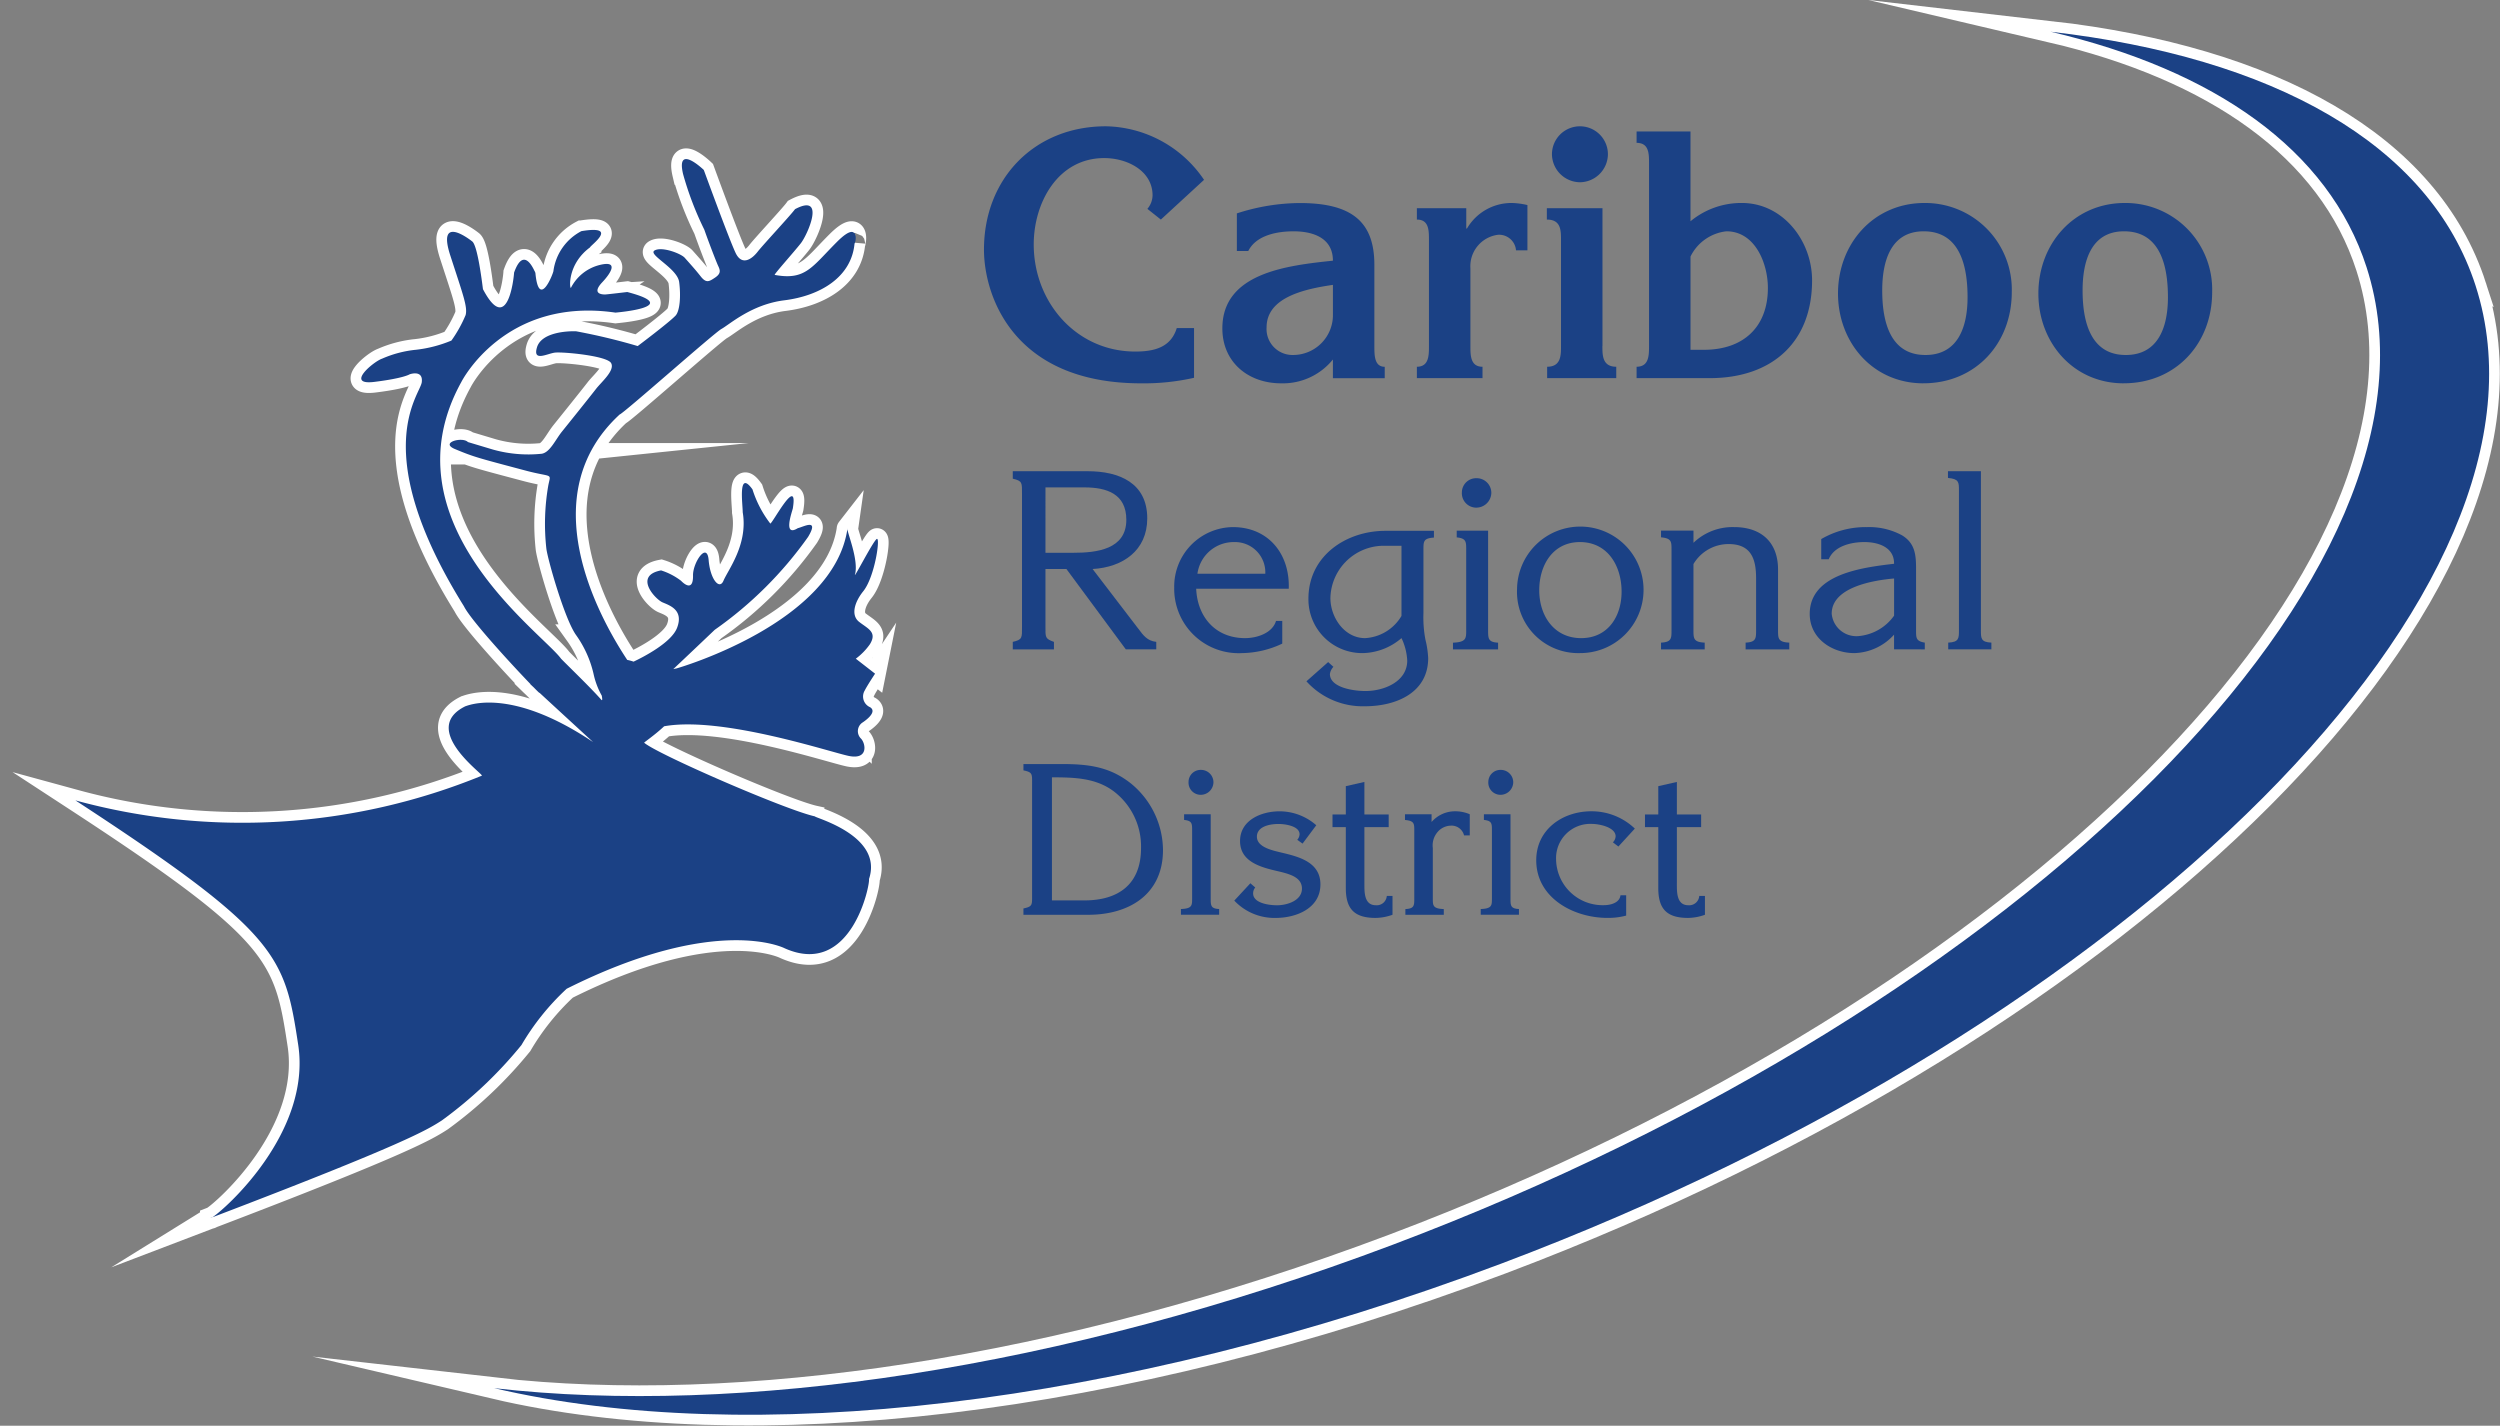 <svg xmlns="http://www.w3.org/2000/svg" width="252.547" height="144.024" viewBox="0 0 252.547 144.024">
  <rect x="0" y="0" width="252.547" height="144.024" fill="#808080" stroke="none"/>
  <g id="Group_6539" data-name="Group 6539" transform="translate(-232.383 -19.796)">
    <path id="Path_30758" data-name="Path 30758" d="M391.254,319.894c-4.642-14.428-20.6-23.123-42.948-25.691,16.519,3.87,28.089,11.884,31.928,23.805,9.767,30.356-34.276,74.556-98.366,98.729-33.64,12.686-66.107,17.321-90.788,14.493,25.533,5.98,62.893,2.068,101.815-12.611,64.09-24.172,108.125-68.369,98.358-98.725Z" transform="translate(91.222 -271.203)" fill="#1b4185" stroke="#fff" stroke-miterlimit="22.926" stroke-width="2.161"/>
    <path id="Path_30759" data-name="Path 30759" d="M391.254,319.894c-4.642-14.428-20.6-23.123-42.948-25.691,16.519,3.87,28.089,11.884,31.928,23.805,9.767,30.356-34.276,74.556-98.366,98.729-33.64,12.686-66.107,17.321-90.788,14.493,25.533,5.98,62.893,2.068,101.815-12.611,64.09-24.172,108.125-68.369,98.358-98.725Z" transform="translate(91.222 -271.203)" fill="#1b4185"/>
    <path id="Path_30760" data-name="Path 30760" d="M282.013,317.733l-1.362-1.082a2.164,2.164,0,0,0,.524-1.361c0-2.478-2.548-3.769-4.885-3.769-4.678,0-7.12,4.5-7.12,8.725,0,5.828,4.293,10.819,10.261,10.819,1.919,0,3.595-.419,4.188-2.374h1.745v5.026a22.927,22.927,0,0,1-5.34.559c-13.087,0-15.88-9.04-15.88-13.507,0-7.189,5.1-12.46,12.319-12.46a12.224,12.224,0,0,1,9.912,5.41l-4.362,4.014Z" transform="translate(67.639 -275.756)" fill="#1b4185"/>
    <path id="Path_30761" data-name="Path 30761" d="M310.871,335.56a6.5,6.5,0,0,1-5.235,2.408c-3.316,0-5.933-2.129-5.933-5.549,0-5.619,6.562-6.352,11.168-6.841,0-2.269-1.954-2.966-3.979-2.966-1.64,0-3.769.384-4.572,1.99h-1.151v-3.8a20.87,20.87,0,0,1,6.351-1.046c5.3,0,7.539,1.919,7.539,6.247v8.2c0,.942,0,2.094,1.047,2.094v1.152h-5.235V335.56Zm0-7.538h0c-2.862.419-6.7,1.256-6.7,4.292a2.623,2.623,0,0,0,2.653,2.792,4.029,4.029,0,0,0,4.048-4.119v-2.966Z" transform="translate(56.161 -279.449)" fill="#1b4185"/>
    <path id="Path_30762" data-name="Path 30762" d="M328.717,320.274h4.99v2.059h.07a5.2,5.2,0,0,1,4.571-2.582,7.764,7.764,0,0,1,1.537.209v4.573h-1.152a1.714,1.714,0,0,0-1.815-1.571,3.2,3.2,0,0,0-2.792,3.385V334.2c0,.942,0,2.094,1.222,2.094v1.152h-6.631v-1.152c1.221,0,1.221-1.152,1.221-2.094V323.52c0-1.013,0-2.094-1.221-2.094v-1.152Z" transform="translate(46.796 -279.449)" fill="#1b4185"/>
    <path id="Path_30763" data-name="Path 30763" d="M353.713,330.506c0,.942,0,2.094,1.4,2.094v1.152h-6.981V332.6c1.4,0,1.4-1.152,1.4-2.094V319.827c0-1.012,0-2.094-1.431-2.094v-1.152h5.62v13.925Zm-2.269-16.543h0a2.86,2.86,0,0,1-2.827-2.826,2.827,2.827,0,1,1,5.654,0,2.859,2.859,0,0,1-2.827,2.826Z" transform="translate(40.542 -275.756)" fill="#1b4185"/>
    <path id="Path_30764" data-name="Path 30764" d="M361.492,334V332.85c1.257,0,1.257-1.152,1.257-2.094V312.329c0-1.012,0-2.095-1.257-2.095v-1.151h5.444v9.073a8.04,8.04,0,0,1,5.2-1.849c4.118,0,7.084,3.8,7.084,7.817,0,6.386-4.189,9.877-10.33,9.877Zm5.444-2.862H368.3c3.978,0,6.456-2.3,6.456-6.247,0-2.477-1.291-5.723-4.187-5.723a4.6,4.6,0,0,0-3.63,2.548v9.423Z" transform="translate(36.217 -276.006)" fill="#1b4185"/>
    <path id="Path_30765" data-name="Path 30765" d="M400.156,337.968c-5.095,0-8.62-4.119-8.62-9.074,0-5.026,3.594-9.143,8.725-9.143a8.749,8.749,0,0,1,8.829,9c0,5.2-3.664,9.214-8.935,9.214Zm.035-15.356h0c-3.42,0-4.188,3.176-4.188,5.968,0,2.967.7,6.526,4.363,6.526,3.385,0,4.257-3,4.257-5.828,0-3.037-.7-6.666-4.432-6.666Z" transform="translate(26.52 -279.449)" fill="#1b4185"/>
    <path id="Path_30766" data-name="Path 30766" d="M430.046,337.968c-5.095,0-8.62-4.119-8.62-9.074,0-5.026,3.593-9.143,8.725-9.143a8.749,8.749,0,0,1,8.83,9c0,5.2-3.665,9.214-8.935,9.214Zm.034-15.356h0c-3.42,0-4.188,3.176-4.188,5.968,0,2.967.7,6.526,4.363,6.526,3.385,0,4.258-3,4.258-5.828,0-3.037-.7-6.666-4.432-6.666Z" transform="translate(16.872 -279.449)" fill="#1b4185"/>
    <path id="Path_30767" data-name="Path 30767" d="M281.121,375.665c.5.681.907,1.235,1.814,1.335v.756H279.86l-6-8.116h-2.118v5.8c0,1.109-.05,1.235.857,1.562v.756h-4.159V377c.983-.227.933-.4.933-1.562v-13.36c0-1.159.051-1.335-.933-1.562v-.756H276c3.2,0,6.025,1.184,6.025,4.764,0,3.252-2.471,4.94-5.521,5.116l4.613,6.025ZM274.567,368h0c2.319,0,5.344-.328,5.344-3.327,0-2.621-1.966-3.277-4.235-3.277h-3.933V368Z" transform="translate(66.252 -292.363)" fill="#1b4185"/>
    <path id="Path_30768" data-name="Path 30768" d="M294.741,374.324c.126,2.873,1.966,4.99,4.94,4.99,1.16,0,2.747-.479,3.125-1.739h.631v2.294a9.791,9.791,0,0,1-4.059.958,6.508,6.508,0,0,1-6.856-6.629,6,6,0,0,1,5.924-6.1c3.579,0,5.772,2.7,5.646,6.226Zm6.981-1.513h0a3.058,3.058,0,0,0-3.15-3.2,3.7,3.7,0,0,0-3.706,3.2Z" transform="translate(58.479 -295.055)" fill="#1b4185"/>
    <path id="Path_30769" data-name="Path 30769" d="M314.442,381.914l.53.479a1.308,1.308,0,0,0-.353.731c0,1.31,2.218,1.713,3.6,1.713,1.841,0,4.21-.932,4.21-3.075a5.918,5.918,0,0,0-.58-2.269,6.191,6.191,0,0,1-3.831,1.512,5.43,5.43,0,0,1-5.57-5.495c0-4.31,3.78-6.856,7.788-6.856h4.89v.681c-1.059.076-1.059.378-1.059,1.235v6.377a12.037,12.037,0,0,0,.2,2.7,9.5,9.5,0,0,1,.278,1.865c0,3.478-3.2,4.865-6.4,4.865a7.668,7.668,0,0,1-5.9-2.521l2.193-1.941Zm5.393-11.746h0a5.4,5.4,0,0,0-5.167,5.268c0,1.991,1.436,4.058,3.5,4.058a4.559,4.559,0,0,0,3.68-2.243v-7.083Z" transform="translate(52.111 -295.235)" fill="#1b4185"/>
    <path id="Path_30770" data-name="Path 30770" d="M337.65,366.1v10.057c0,.832,0,1.21,1.008,1.26v.681H334.1v-.681c1.336-.051,1.336-.429,1.336-1.26v-8.117c0-.832,0-1.159-.958-1.26V366.1ZM335,362.239h0a1.442,1.442,0,0,1,1.462-1.437,1.481,1.481,0,0,1,1.513,1.488,1.524,1.524,0,0,1-1.564,1.487A1.457,1.457,0,0,1,335,362.239Z" transform="translate(45.06 -292.699)" fill="#1b4185"/>
    <path id="Path_30771" data-name="Path 30771" d="M343.661,374.373a6.39,6.39,0,1,1,6.377,6.453,6.186,6.186,0,0,1-6.377-6.453Zm10.561.253h0c0-2.622-1.411-5.016-4.209-5.016-2.723,0-4.109,2.319-4.109,4.865,0,2.571,1.487,4.839,4.235,4.839,2.7,0,4.083-2.193,4.083-4.688Z" transform="translate(41.972 -295.055)" fill="#1b4185"/>
    <path id="Path_30772" data-name="Path 30772" d="M368.413,369.685a5.7,5.7,0,0,1,4.109-1.587c2.721,0,4.436,1.511,4.436,4.285v6.125c0,.832,0,1.21,1.135,1.26v.681h-4.411v-.681c1.058-.051,1.058-.429,1.058-1.26v-5.243c0-1.915-.478-3.453-2.773-3.453a4.122,4.122,0,0,0-3.553,2.017v6.679c0,.832,0,1.21,1.134,1.26v.681h-4.411v-.681c1.059-.051,1.059-.429,1.059-1.26v-8.117c0-.832,0-1.159-1.059-1.26v-.681h3.277v1.235Z" transform="translate(35.041 -295.055)" fill="#1b4185"/>
    <path id="Path_30773" data-name="Path 30773" d="M395.838,380.449v-1.487a5.6,5.6,0,0,1-4.008,1.865c-2.268,0-4.512-1.487-4.512-3.957,0-4.033,5.294-4.688,8.52-5.067.024-1.688-1.613-2.193-3-2.193-1.336,0-3.05.4-3.6,1.74h-.756v-2.042a8.893,8.893,0,0,1,4.613-1.209,6.971,6.971,0,0,1,3.554.832c1.31.807,1.411,1.966,1.411,3.377v6.2c0,.807,0,1.109.882,1.26v.681Zm0-7.159h0c-2.042.177-6.3.857-6.3,3.554a2.5,2.5,0,0,0,2.647,2.269,4.934,4.934,0,0,0,3.655-2.067V373.29Z" transform="translate(27.881 -295.055)" fill="#1b4185"/>
    <path id="Path_30774" data-name="Path 30774" d="M411.265,375.816c0,.832,0,1.21,1.059,1.26v.681h-4.36v-.681c1.083-.051,1.083-.429,1.083-1.26V361.7c0-.832,0-1.159-1.109-1.26v-.681h3.328v16.056Z" transform="translate(21.226 -292.363)" fill="#1b4185"/>
    <path id="Path_30775" data-name="Path 30775" d="M270.905,405.4c0-.98.043-1.13-.874-1.321v-.64h3.817c2.666,0,4.863.234,7.038,1.961a8.761,8.761,0,0,1,3.242,6.718c0,4.5-3.434,6.549-7.55,6.549h-6.548v-.64c.917-.192.874-.341.874-1.323V405.4Zm5.268,11.815h0c3.476,0,5.737-1.641,5.737-5.289a6.99,6.99,0,0,0-2.794-5.759c-1.792-1.321-3.924-1.385-6.206-1.385v12.433Z" transform="translate(65.739 -306.46)" fill="#1b4185"/>
    <path id="Path_30776" data-name="Path 30776" d="M296.531,408.793v8.51c0,.7,0,1.024.853,1.066v.577h-3.861v-.577c1.13-.042,1.13-.362,1.13-1.066v-6.867c0-.7,0-.982-.81-1.067v-.576Zm-2.239-3.264h0a1.218,1.218,0,0,1,1.237-1.215,1.251,1.251,0,0,1,1.279,1.258,1.288,1.288,0,0,1-1.322,1.259,1.232,1.232,0,0,1-1.194-1.3Z" transform="translate(58.156 -306.744)" fill="#1b4185"/>
    <path id="Path_30777" data-name="Path 30777" d="M303.113,417.761l.49.426a.9.9,0,0,0-.213.6c0,.917,1.408,1.195,2.431,1.195.96,0,2.5-.447,2.5-1.685,0-1.11-1.173-1.429-2.047-1.664l-.9-.213c-1.537-.383-3.306-1-3.306-2.922,0-2.133,2.175-3.007,3.988-3.007a5.619,5.619,0,0,1,3.712,1.407l-1.386,1.856-.534-.385a.922.922,0,0,0,.234-.554c0-.853-1.492-1.045-2.111-1.045-1.109,0-2.2.341-2.2,1.281,0,1.108,1.685,1.407,2.517,1.62,1.727.406,3.9.96,3.9,3.2,0,2.431-2.452,3.39-4.521,3.39a5.579,5.579,0,0,1-4.181-1.749l1.621-1.749Z" transform="translate(55.583 -308.737)" fill="#1b4185"/>
    <path id="Path_30778" data-name="Path 30778" d="M319.357,416.389c0,.811-.043,2.176,1.152,2.176a1.017,1.017,0,0,0,1.109-.938h.576v1.9a5.161,5.161,0,0,1-1.707.319c-2.112,0-3.008-.873-3.008-3.007v-6.163h-1.344v-1.281h1.344v-2.859l1.877-.426v3.285h2.453v1.281h-2.453v5.715Z" transform="translate(50.857 -307.323)" fill="#1b4185"/>
    <path id="Path_30779" data-name="Path 30779" d="M329.625,411.576a3.133,3.133,0,0,1,2.347-1.088,3.69,3.69,0,0,1,1.514.3v2.133h-.576a1.3,1.3,0,0,0-1.365-.981,1.809,1.809,0,0,0-1.343.683,2.071,2.071,0,0,0-.448,1.578v5.1c0,.7,0,1.024,1.109,1.066v.577h-3.881v-.577c.9-.042.9-.362.9-1.066v-6.867c0-.7,0-.982-.939-1.067v-.576h2.687v.79Z" transform="translate(47.37 -308.737)" fill="#1b4185"/>
    <path id="Path_30780" data-name="Path 30780" d="M341.251,408.793v8.51c0,.7,0,1.024.853,1.066v.577h-3.86v-.577c1.13-.042,1.13-.362,1.13-1.066v-6.867c0-.7,0-.982-.81-1.067v-.576Zm-2.24-3.264h0a1.219,1.219,0,0,1,1.237-1.215,1.252,1.252,0,0,1,1.279,1.258,1.289,1.289,0,0,1-1.323,1.259,1.232,1.232,0,0,1-1.194-1.3Z" transform="translate(43.721 -306.744)" fill="#1b4185"/>
    <path id="Path_30781" data-name="Path 30781" d="M355.612,421.024a7.018,7.018,0,0,1-1.9.234c-3.391,0-7.188-2-7.188-5.823,0-3.114,2.666-4.947,5.567-4.947a6.315,6.315,0,0,1,4.393,1.749l-1.663,1.812-.554-.426a.917.917,0,0,0,.277-.6c0-.937-1.685-1.258-2.368-1.258a3.459,3.459,0,0,0-3.647,3.6,4.7,4.7,0,0,0,4.841,4.607c.661,0,1.579-.234,1.663-1h.576v2.047Z" transform="translate(41.048 -308.737)" fill="#1b4185"/>
    <path id="Path_30782" data-name="Path 30782" d="M365.966,416.389c0,.811-.043,2.176,1.151,2.176a1.017,1.017,0,0,0,1.11-.938h.575v1.9a5.15,5.15,0,0,1-1.706.319c-2.112,0-3.008-.873-3.008-3.007v-6.163h-1.344v-1.281h1.344v-2.859l1.877-.426v3.285h2.452v1.281h-2.452v5.715Z" transform="translate(35.813 -307.323)" fill="#1b4185"/>
    <path id="Path_30783" data-name="Path 30783" d="M142.441,420.106l-.156.06c0,.024.06,0,.156-.06Zm66.958-54.92h0l-1.948-1.514a6.362,6.362,0,0,0,1.421-1.455c.77-1.239-.2-1.571-1.084-2.265s-.431-2.041.413-3.09c1.189-1.466,1.776-5.639,1.344-5.271-.432.383-2.17,3.779-2.189,3.624.454-1.5-.882-4.525-.746-4.7-1.36,9.6-17.254,14.136-17.254,14.136l-.341.072c1.858-1.75,4.185-3.969,4.185-3.969a38.922,38.922,0,0,0,9.43-9.384c1.152-1.92-.43-1.03-1.04-.882-1.526.943-.577-1.655-.5-2,.578-3.575-2.211,1.825-2.287,1.519a11.206,11.206,0,0,1-1.791-3.442c-1.5-2.075-.978,1.548-.985,2.31.553,3.257-1.477,5.809-1.941,6.915-.409.985-1.344-.151-1.5-2.075s-1.6.261-1.579,1.541c.035,1.912-1.209.545-1.209.545a6.607,6.607,0,0,0-2.019-1.049c-2.808.534-.578,2.919.15,3.23s2.156.769,1.465,2.575c-.583,1.514-3.464,2.975-4.391,3.412a5.9,5.9,0,0,0-.643-.176c-3-4.536-9.586-16.668-.76-24.794.315-.038,9.522-8.213,10.267-8.631.815-.443,3.041-2.488,6.363-2.9,3.658-.458,6.828-2.366,7.1-5.809-.057.575.784-2.655-1.774-.1s-3.185,3.916-6.292,3.344c-.157.02,1.947-2.317,2.636-3.2s2.56-5.112-.587-3.442c-.45.62-3.226,3.593-3.781,4.305s-1.571,1.478-2.221.118-3.215-8.385-3.215-8.385-2.829-2.726-2.093.417a32.109,32.109,0,0,0,2.15,5.627c.257.765,1.191,3.227,1.407,3.677s.258.765-.332,1.159-.886.591-1.455-.137-1.222-1.435-1.6-1.866-2.3-1.163-3.045-.746,2.3,1.788,2.481,3.2.075,2.931-.379,3.4c-.708.731-3.811,3.06-3.811,3.06a61.536,61.536,0,0,0-6.22-1.492c-.948-.035-3.5.117-3.953,1.617s1.022.636,1.806.538,5.267.314,5.68,1.057-.977,1.9-1.526,2.612-2.848,3.579-3.431,4.3c-.669.826-1.21,2.106-2.048,2.246a13.19,13.19,0,0,1-4.936-.424l-2.524-.757c-.553-.572-2.854.053-1.325.7,1.958.818,2.27.882,7.14,2.178,2.783.742,2.566.2,2.309,1.484a22.7,22.7,0,0,0-.2,6.4c.136,1.1,1.845,7.119,3,8.733a10.966,10.966,0,0,1,1.77,3.935,7.881,7.881,0,0,0,.827,2.185c.067.359.07.548-.047.416-1.137-1.285-3.29-3.348-4.061-4.141-1.933-2.664-17.881-13.839-10.078-27.955,0,0,4.343-8.645,15.571-7.01.157-.018,6.927-.582,1.19-2.082-2.235.265-2.208.247-2.208.247s-1.575.1-.31-1.239c.876-.932,1.732-2.272-.375-1.711a4.472,4.472,0,0,0-2.794,2.276c-.137.178-.414-2.355,1.931-4.086-.022-.156,3.037-2.284-.877-1.636a5.338,5.338,0,0,0-2.823,4.014c.019.159-1.47,4.048-1.825.182.02.159-1.084-3.014-2.151-.008-.038.659-.67,6.37-3.144,1.674-.117-.9-.551-4.4-1.082-4.82s-3.52-2.6-2.223,1.4,1.767,5.211,1.553,6.036a13.14,13.14,0,0,1-1.435,2.576,13.081,13.081,0,0,1-3.562.927,11.246,11.246,0,0,0-3.438.9c-.852.28-3.779,2.716-.792,2.348s3.578-.769,3.578-.769,1.377-.492,1.22.8-5.526,6.923,4.262,22.638c.68,1.388,4.834,5.9,6.711,7.85l-.014.012s.125.122.341.322c.414.423.647.643.584.548l-.012-.016c1.756,1.624,5.434,5,5.434,5-8.445-5.672-12.739-3.639-12.906-3.617-4.7,2.325,1.994,6.971,1.663,7.013a63.944,63.944,0,0,1-41.053,2.493c20.586,13.44,21.139,15.7,22.508,24.7,1.341,8.85-7.417,16.638-8.683,17.422,19.518-7.445,21.731-8.851,23.188-9.787a42.706,42.706,0,0,0,8.047-7.619,24.9,24.9,0,0,1,4.567-5.685c15.192-7.612,22.022-4.09,22.022-4.09,6.767,3.021,8.653-6.521,8.518-6.99,1.472-4.389-5.451-6.174-5.47-6.336-2.938-.644-15.9-6.274-17.24-7.437-.038-.033,1.036-.742,2.017-1.663,5.851-1.055,16.908,2.653,18.672,3,1.963.393,1.7-1.231,1.22-1.75a1.049,1.049,0,0,1,.117-1.61s1.655-1.033.792-1.568a1.178,1.178,0,0,1-.53-1.7c.255-.511,1.039-1.689,1.039-1.689Z" transform="translate(111.384 -277.335)" fill="#1b4185" stroke="#fff" stroke-miterlimit="22.926" stroke-width="2.161"/>
    <path id="Path_30784" data-name="Path 30784" d="M142.441,420.106l-.156.06c0,.024.06,0,.156-.06Zm66.958-54.92h0l-1.948-1.514a6.362,6.362,0,0,0,1.421-1.455c.77-1.239-.2-1.571-1.084-2.265s-.431-2.041.413-3.09c1.189-1.466,1.776-5.639,1.344-5.271-.432.383-2.17,3.779-2.189,3.624.454-1.5-.882-4.525-.746-4.7-1.36,9.6-17.254,14.136-17.254,14.136l-.341.072c1.858-1.75,4.185-3.969,4.185-3.969a38.922,38.922,0,0,0,9.43-9.384c1.152-1.92-.43-1.03-1.04-.882-1.526.943-.577-1.655-.5-2,.578-3.575-2.211,1.825-2.287,1.519a11.206,11.206,0,0,1-1.791-3.442c-1.5-2.075-.978,1.548-.985,2.31.553,3.257-1.477,5.809-1.941,6.915-.409.985-1.344-.151-1.5-2.075s-1.6.261-1.579,1.541c.035,1.912-1.209.545-1.209.545a6.607,6.607,0,0,0-2.019-1.049c-2.808.534-.578,2.919.15,3.23s2.156.769,1.465,2.575c-.583,1.514-3.464,2.975-4.391,3.412a5.9,5.9,0,0,0-.643-.176c-3-4.536-9.586-16.668-.76-24.794.315-.038,9.522-8.213,10.267-8.631.815-.443,3.041-2.488,6.363-2.9,3.658-.458,6.828-2.366,7.1-5.809-.057.575.784-2.655-1.774-.1s-3.185,3.916-6.292,3.344c-.157.02,1.947-2.317,2.636-3.2s2.56-5.112-.587-3.442c-.45.62-3.226,3.593-3.781,4.305s-1.571,1.478-2.221.118-3.215-8.385-3.215-8.385-2.829-2.726-2.093.417a32.109,32.109,0,0,0,2.15,5.627c.257.765,1.191,3.227,1.407,3.677s.258.765-.332,1.159-.886.591-1.455-.137-1.222-1.435-1.6-1.866-2.3-1.163-3.045-.746,2.3,1.788,2.481,3.2.075,2.931-.379,3.4c-.708.731-3.811,3.06-3.811,3.06a61.536,61.536,0,0,0-6.22-1.492c-.948-.035-3.5.117-3.953,1.617s1.022.636,1.806.538,5.267.314,5.68,1.057-.977,1.9-1.526,2.612-2.848,3.579-3.431,4.3c-.669.826-1.21,2.106-2.048,2.246a13.19,13.19,0,0,1-4.936-.424l-2.524-.757c-.553-.572-2.854.053-1.325.7,1.958.818,2.27.882,7.14,2.178,2.783.742,2.566.2,2.309,1.484a22.7,22.7,0,0,0-.2,6.4c.136,1.1,1.845,7.119,3,8.733a10.966,10.966,0,0,1,1.77,3.935,7.881,7.881,0,0,0,.827,2.185c.067.359.07.548-.047.416-1.137-1.285-3.29-3.348-4.061-4.141-1.933-2.664-17.881-13.839-10.078-27.955,0,0,4.343-8.645,15.571-7.01.157-.018,6.927-.582,1.19-2.082-2.235.265-2.208.247-2.208.247s-1.575.1-.31-1.239c.876-.932,1.732-2.272-.375-1.711a4.472,4.472,0,0,0-2.794,2.276c-.137.178-.414-2.355,1.931-4.086-.022-.156,3.037-2.284-.877-1.636a5.338,5.338,0,0,0-2.823,4.014c.019.159-1.47,4.048-1.825.182.02.159-1.084-3.014-2.151-.008-.038.659-.67,6.37-3.144,1.674-.117-.9-.551-4.4-1.082-4.82s-3.52-2.6-2.223,1.4,1.767,5.211,1.553,6.036a13.14,13.14,0,0,1-1.435,2.576,13.081,13.081,0,0,1-3.562.927,11.246,11.246,0,0,0-3.438.9c-.852.28-3.779,2.716-.792,2.348s3.578-.769,3.578-.769,1.377-.492,1.22.8-5.526,6.923,4.262,22.638c.68,1.388,4.834,5.9,6.711,7.85l-.014.012s.125.122.341.322c.414.423.647.643.584.548l-.012-.016c1.756,1.624,5.434,5,5.434,5-8.445-5.672-12.739-3.639-12.906-3.617-4.7,2.325,1.994,6.971,1.663,7.013a63.944,63.944,0,0,1-41.053,2.493c20.586,13.44,21.139,15.7,22.508,24.7,1.341,8.85-7.417,16.638-8.683,17.422,19.518-7.445,21.731-8.851,23.188-9.787a42.706,42.706,0,0,0,8.047-7.619,24.9,24.9,0,0,1,4.567-5.685c15.192-7.612,22.022-4.09,22.022-4.09,6.767,3.021,8.653-6.521,8.518-6.99,1.472-4.389-5.451-6.174-5.47-6.336-2.938-.644-15.9-6.274-17.24-7.437-.038-.033,1.036-.742,2.017-1.663,5.851-1.055,16.908,2.653,18.672,3,1.963.393,1.7-1.231,1.22-1.75a1.049,1.049,0,0,1,.117-1.61s1.655-1.033.792-1.568a1.178,1.178,0,0,1-.53-1.7c.255-.511,1.039-1.689,1.039-1.689Z" transform="translate(111.384 -277.335)" fill="#1b4185"/>
  </g>
</svg>
